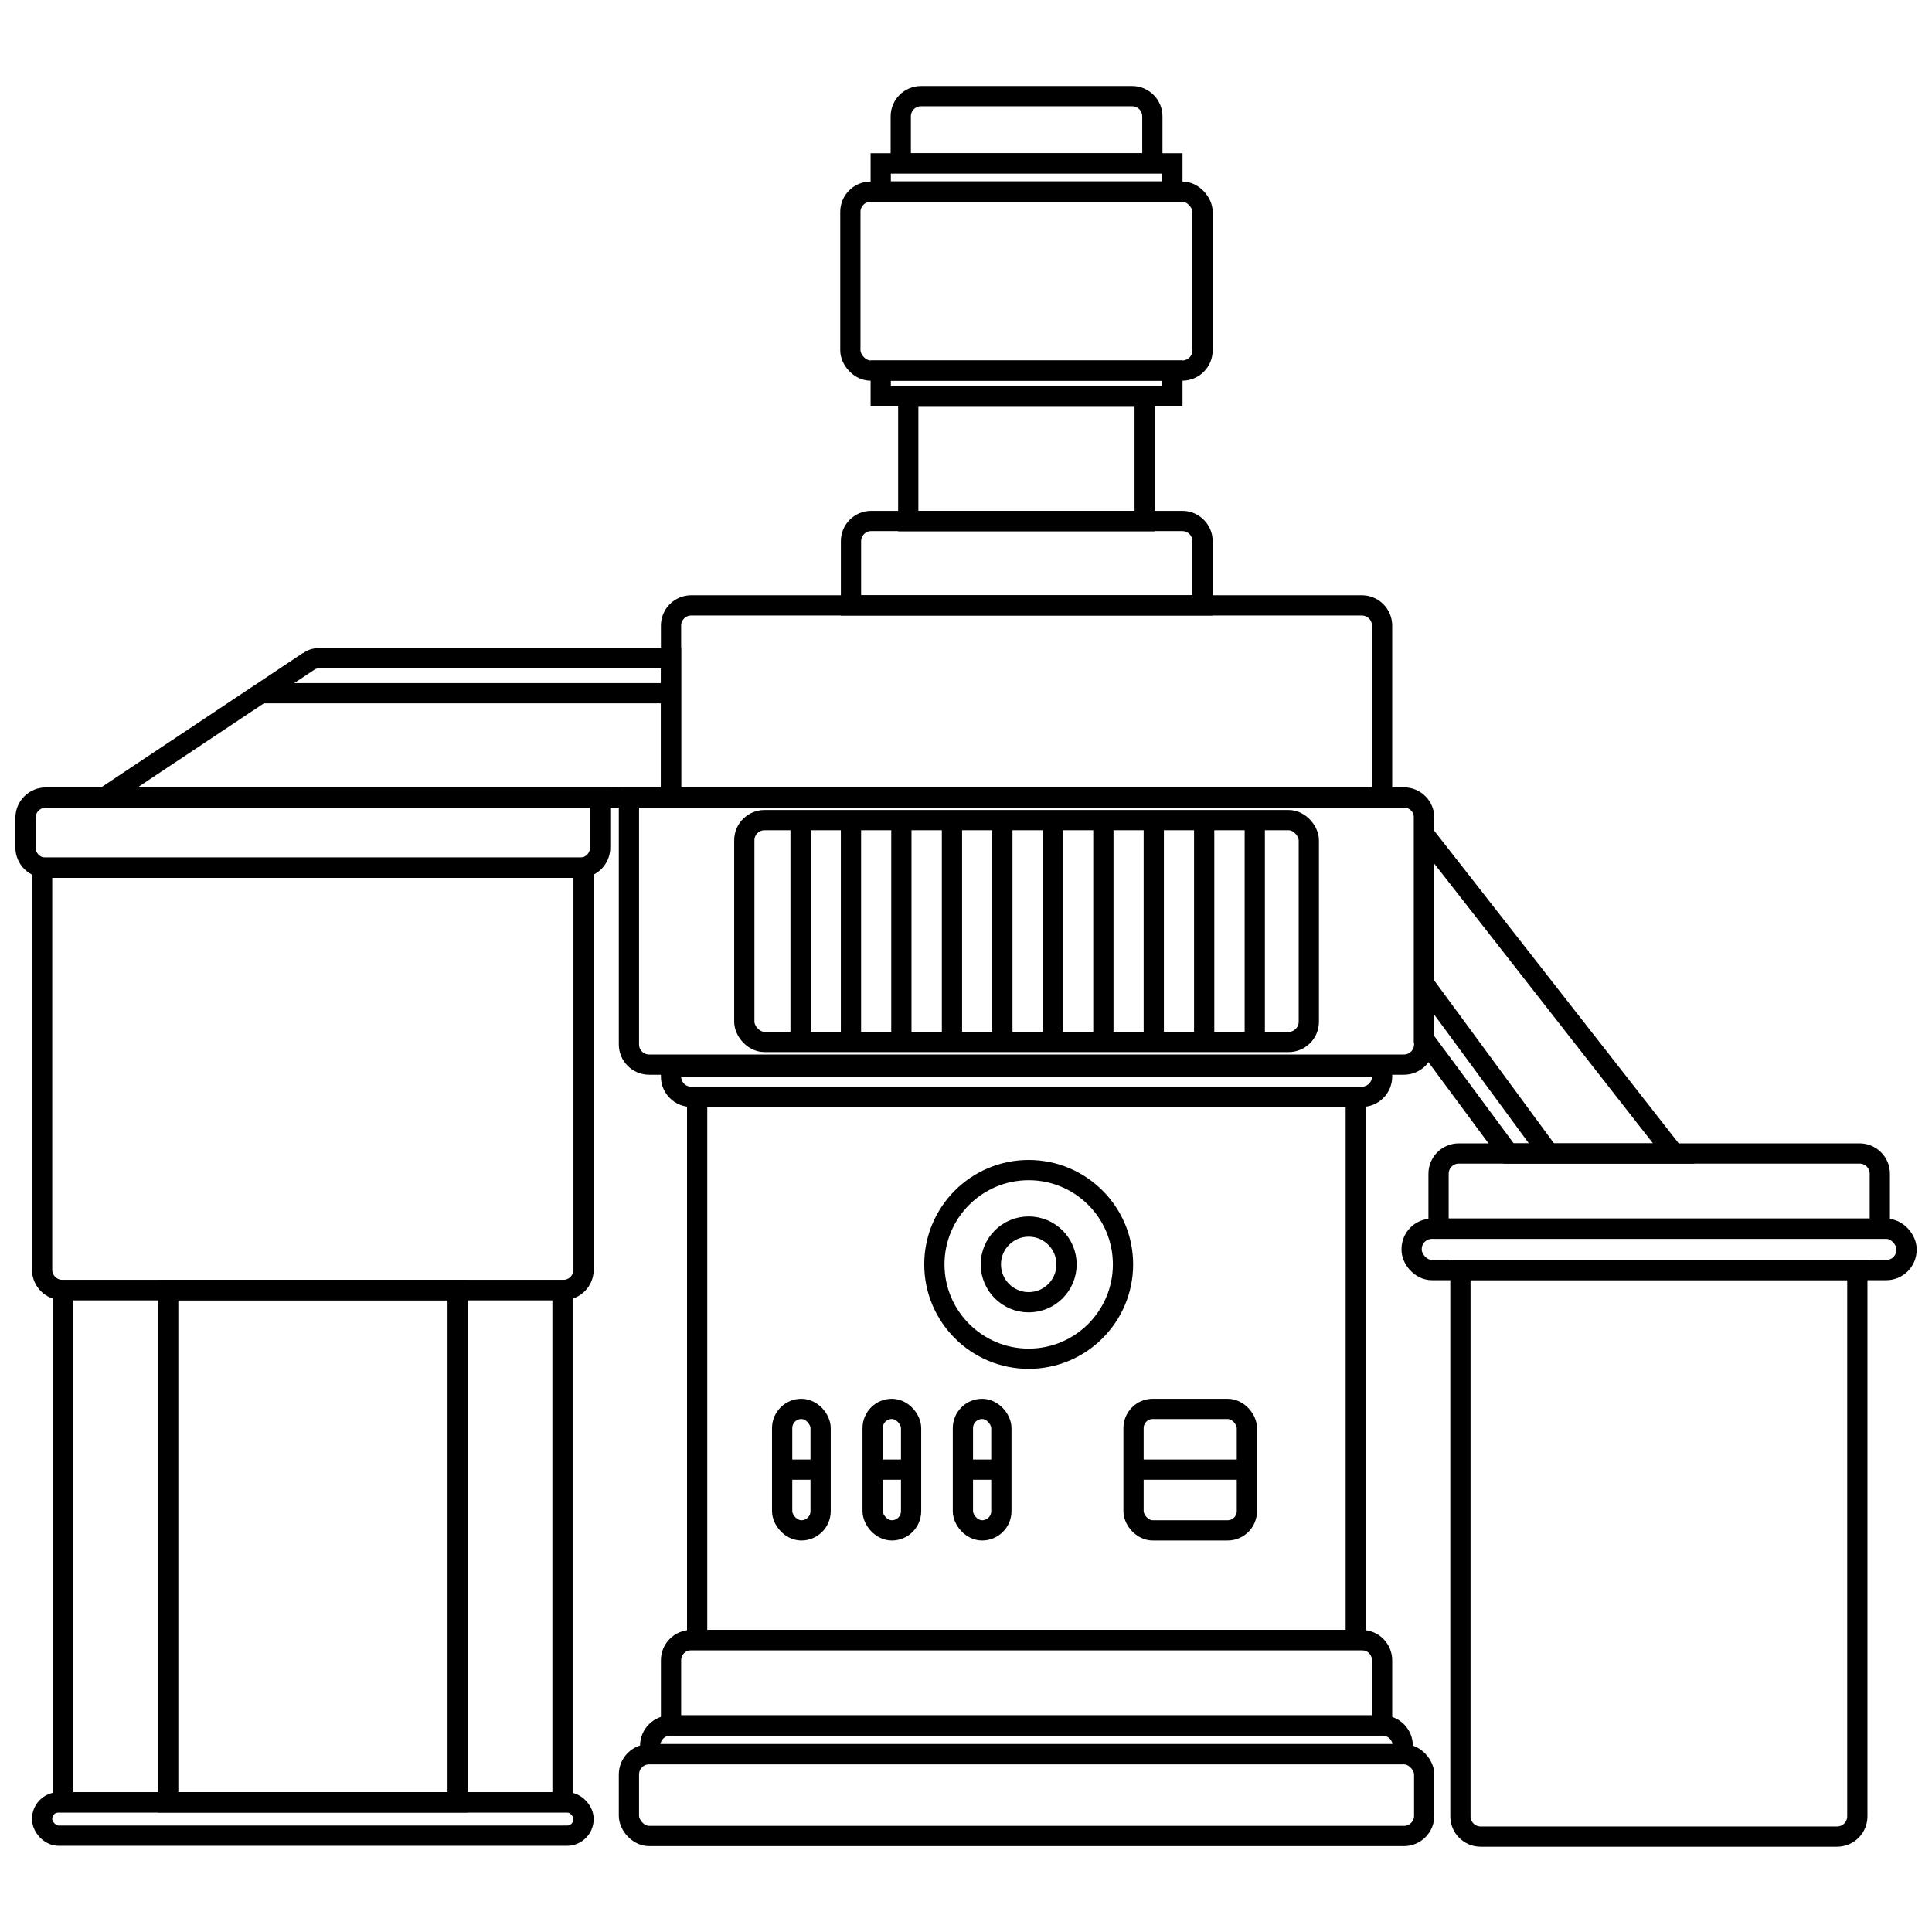 <?xml version="1.0" encoding="UTF-8"?>
<!-- Uploaded to: SVG Repo, www.svgrepo.com, Generator: SVG Repo Mixer Tools -->
<svg width="800px" height="800px" version="1.1" viewBox="144 144 512 512" xmlns="http://www.w3.org/2000/svg">
 <defs>
  <clipPath id="m">
   <path d="m245 502h342v149.9h-342z"/>
  </clipPath>
  <clipPath id="h">
   <path d="m240 525h352v126.9h-352z"/>
  </clipPath>
  <clipPath id="g">
   <path d="m234 533h364v118.9h-364z"/>
  </clipPath>
  <clipPath id="f">
   <path d="m148.09 298h226.91v264h-226.91z"/>
  </clipPath>
  <clipPath id="e">
   <path d="m148.09 279h230.91v171h-230.91z"/>
  </clipPath>
  <clipPath id="d">
   <path d="m455 404h196.9v247.9h-196.9z"/>
  </clipPath>
  <clipPath id="c">
   <path d="m449 373h202.9v173h-202.9z"/>
  </clipPath>
  <clipPath id="b">
   <path d="m148.09 545h226.91v106.9h-226.91z"/>
  </clipPath>
  <clipPath id="a">
   <path d="m148.09 242h249.91v190h-249.91z"/>
  </clipPath>
  <clipPath id="l">
   <path d="m445 289h206.9v237h-206.9z"/>
  </clipPath>
  <clipPath id="k">
   <path d="m293 148.09h246v170.91h-246z"/>
  </clipPath>
  <clipPath id="j">
   <path d="m442 393h209.9v164h-209.9z"/>
  </clipPath>
  <clipPath id="i">
   <path d="m306 148.09h220v115.91h-220z"/>
  </clipPath>
 </defs>
 <path transform="matrix(5.364 0 0 5.364 148.09 166.79)" d="m33.68 49.94h32.54v26.84h-32.54z" fill="none" stroke="#000000" stroke-miterlimit="10"/>
 <g clip-path="url(#m)">
  <path transform="matrix(5.364 0 0 5.364 148.09 166.79)" d="m33.39 76.78h33.13c0.265 0 0.519 0.105 0.707 0.293 0.187 0.188 0.293 0.442 0.293 0.707v3.22h-35.13v-3.22c0-0.552 0.447-1 1-1z" fill="none" stroke="#000000" stroke-miterlimit="10"/>
 </g>
 <g clip-path="url(#h)">
  <path transform="matrix(5.364 0 0 5.364 148.09 166.79)" d="m32.36 81h35.18c0.265 0 0.52 0.106 0.707 0.293 0.188 0.188 0.293 0.442 0.293 0.707v0.42h-37.18v-0.42c0-0.552 0.448-1 1.001-1z" fill="none" stroke="#000000" stroke-miterlimit="10"/>
 </g>
 <g clip-path="url(#g)">
  <path transform="matrix(5.364 0 0 5.364 148.09 166.79)" d="m31.31 82.42h37.29c0.552 0 1 0.552 1 1v2.04c0 0.552-0.448 1-1 1h-37.29c-0.552 0-1-0.552-1-1v-2.04c0-0.552 0.448-1 1-1z" fill="none" stroke="#000000" stroke-miterlimit="10"/>
 </g>
 <path transform="matrix(5.364 0 0 5.364 148.09 166.79)" d="m32.39 48.44h35.13v0.5c0 0.265-0.106 0.519-0.293 0.707-0.188 0.187-0.442 0.293-0.707 0.293h-33.13c-0.553 0-1-0.448-1-1z" fill="none" stroke="#000000" stroke-miterlimit="10"/>
 <path transform="matrix(5.364 0 0 5.364 148.09 166.79)" d="m30.31 35.15h38.29c0.265 0 0.519 0.105 0.707 0.293 0.187 0.187 0.293 0.442 0.293 0.707v11.2c0 0.265-0.106 0.519-0.293 0.706-0.188 0.188-0.442 0.293-0.707 0.293h-37.29c-0.553 0-1-0.448-1-1z" fill="none" stroke="#000000" stroke-miterlimit="10"/>
 <g clip-path="url(#f)">
  <path transform="matrix(-5.364 6.57e-16 -6.57e-16 -5.364 305.73 693.07)" d="m2.32 38.63h24.75c0.266 0 0.52 0.106 0.707 0.293 0.188 0.188 0.293 0.442 0.293 0.707v19.87h-26.75v-19.87c0-0.552 0.448-1 1-1z" fill="none" stroke="#000000" stroke-miterlimit="10"/>
 </g>
 <g clip-path="url(#e)">
  <path transform="matrix(-5.364 6.57e-16 -6.57e-16 -5.364 305.73 562.52)" d="m1.5 35.15h26.39c0.266 0 0.52 0.106 0.707 0.293 0.188 0.188 0.293 0.442 0.293 0.707v1.47c0 0.266-0.105 0.52-0.293 0.707-0.187 0.188-0.441 0.293-0.707 0.293h-27.39v-2.47c0-0.552 0.448-1 1-1z" fill="none" stroke="#000000" stroke-miterlimit="10"/>
 </g>
 <path transform="matrix(5.364 0 0 5.364 148.09 166.79)" d="m33.39 25.66h33.13c0.265 0 0.519 0.106 0.707 0.293 0.187 0.188 0.293 0.442 0.293 0.707v8.49h-35.13v-8.49c0-0.552 0.447-1 1-1z" fill="none" stroke="#000000" stroke-miterlimit="10"/>
 <g clip-path="url(#d)">
  <path transform="matrix(5.364 0 0 5.364 148.09 166.79)" d="m71.39 58.49h19.61v27c0 0.265-0.106 0.519-0.293 0.706-0.188 0.188-0.442 0.293-0.707 0.293h-17.61c-0.553 0-1-0.448-1-1z" fill="none" stroke="#000000" stroke-miterlimit="10"/>
 </g>
 <g clip-path="url(#c)">
  <path transform="matrix(5.364 0 0 5.364 148.09 166.79)" d="m71.31 52.74h19.8c0.265 0 0.52 0.105 0.707 0.293 0.188 0.187 0.293 0.441 0.293 0.707v2.71h-21.8v-2.71c0-0.553 0.447-1 1-1z" fill="none" stroke="#000000" stroke-miterlimit="10"/>
 </g>
 <g clip-path="url(#b)">
  <path transform="matrix(-5.364 -6.57e-16 6.57e-16 -5.364 305.73 1085.4)" d="m2.14 84.81h25.11c0.453 0 0.82 0.453 0.82 0.82v0.01c0 0.453-0.367 0.82-0.82 0.82h-25.11c-0.453 0-0.82-0.453-0.82-0.82v-0.01c0-0.453 0.367-0.82 0.82-0.82z" fill="none" stroke="#000000" stroke-miterlimit="10"/>
 </g>
 <path transform="matrix(5.364 0 0 5.364 148.09 166.79)" d="m44.11 15.35h11.68v6.15h-11.68z" fill="none" stroke="#000000" stroke-miterlimit="10"/>
 <path transform="matrix(5.364 0 0 5.364 148.09 166.79)" d="m42.75 14.06h14.41v1.26h-14.41z" fill="none" stroke="#000000" stroke-miterlimit="10"/>
 <path transform="matrix(5.364 0 0 5.364 148.09 166.79)" d="m37.01 36.27h25.89c0.552 0 1 0.552 1 1v8.96c0 0.552-0.448 1-1 1h-25.89c-0.552 0-1-0.552-1-1v-8.96c0-0.552 0.448-1 1-1z" fill="none" stroke="#000000" stroke-miterlimit="10"/>
 <path transform="matrix(5.364 0 0 5.364 148.09 166.79)" d="m38.79 36.27v10.96" fill="none" stroke="#000000" stroke-miterlimit="10"/>
 <path transform="matrix(5.364 0 0 5.364 148.09 166.79)" d="m41.28 36.27v10.96" fill="none" stroke="#000000" stroke-miterlimit="10"/>
 <path transform="matrix(5.364 0 0 5.364 148.09 166.79)" d="m43.77 36.27v10.96" fill="none" stroke="#000000" stroke-miterlimit="10"/>
 <path transform="matrix(5.364 0 0 5.364 148.09 166.79)" d="m46.27 36.27v10.96" fill="none" stroke="#000000" stroke-miterlimit="10"/>
 <path transform="matrix(5.364 0 0 5.364 148.09 166.79)" d="m48.76 36.27v10.96" fill="none" stroke="#000000" stroke-miterlimit="10"/>
 <path transform="matrix(5.364 0 0 5.364 148.09 166.79)" d="m51.25 36.27v10.96" fill="none" stroke="#000000" stroke-miterlimit="10"/>
 <path transform="matrix(5.364 0 0 5.364 148.09 166.79)" d="m53.75 36.27v10.96" fill="none" stroke="#000000" stroke-miterlimit="10"/>
 <path transform="matrix(5.364 0 0 5.364 148.09 166.79)" d="m56.24 36.27v10.96" fill="none" stroke="#000000" stroke-miterlimit="10"/>
 <path transform="matrix(5.364 0 0 5.364 148.09 166.79)" d="m58.73 36.27v10.96" fill="none" stroke="#000000" stroke-miterlimit="10"/>
 <path transform="matrix(5.364 0 0 5.364 148.09 166.79)" d="m61.23 36.27v10.96" fill="none" stroke="#000000" stroke-miterlimit="10"/>
 <g clip-path="url(#a)">
  <path transform="matrix(5.364 0 0 5.364 148.09 166.79)" d="m32.39 35.15h-28l10.09-6.72-7.28e-4 -7.28e-4c0.163-0.109 0.355-0.168 0.551-0.17h17.36z" fill="none" stroke="#000000" stroke-miterlimit="10"/>
 </g>
 <g clip-path="url(#l)">
  <path transform="matrix(5.364 0 0 5.364 148.09 166.79)" d="m73.77 52.74-4.18-5.65v-10.13l12.34 15.78z" fill="none" stroke="#000000" stroke-miterlimit="10"/>
 </g>
 <g clip-path="url(#k)">
  <path transform="matrix(5.364 0 0 5.364 148.09 166.79)" d="m42.25 5.22h15.4c0.552 0 1 0.552 1 1v6.84c0 0.552-0.448 1-1 1h-15.4c-0.552 0-1-0.552-1-1v-6.84c0-0.552 0.448-1 1-1z" fill="none" stroke="#000000" stroke-miterlimit="10"/>
 </g>
 <path transform="matrix(5.364 0 0 5.364 148.09 166.79)" d="m42.75 3.82h14.41v1.39h-14.41z" fill="none" stroke="#000000" stroke-miterlimit="10"/>
 <g clip-path="url(#j)">
  <path transform="matrix(5.364 0 0 5.364 148.09 166.79)" d="m69.98 56.46h22.45c0.552 0 1 0.552 1 1v0.04c0 0.552-0.448 1-1 1h-22.45c-0.552 0-1-0.552-1-1v-0.04c0-0.552 0.448-1 1-1z" fill="none" stroke="#000000" stroke-miterlimit="10"/>
 </g>
 <path transform="matrix(-5.364 6.57e-16 -6.57e-16 -5.364 305.73 940.82)" d="m2.36 59.5h24.67v25.31h-24.67z" fill="none" stroke="#000000" stroke-miterlimit="10"/>
 <path transform="matrix(-5.364 6.57e-16 -6.57e-16 -5.364 305.73 940.82)" d="m7.54 59.5h14.3v25.31h-14.3z" fill="none" stroke="#000000" stroke-miterlimit="10"/>
 <g clip-path="url(#i)">
  <path transform="matrix(5.364 0 0 5.364 148.09 166.79)" d="m44.74 0.5h10.43c0.265 0 0.519 0.105 0.707 0.293 0.187 0.187 0.293 0.442 0.293 0.707v2.32h-12.43v-2.32c0-0.552 0.448-1 1-1z" fill="none" stroke="#000000" stroke-miterlimit="10"/>
 </g>
 <path transform="matrix(5.364 0 0 5.364 148.09 166.79)" d="m12.1 30h20.29" fill="none" stroke="#000000" stroke-miterlimit="10"/>
 <path transform="matrix(5.364 0 0 5.364 148.09 166.79)" d="m69.6 44.36 6.16 8.38" fill="none" stroke="#000000" stroke-miterlimit="10"/>
 <path transform="matrix(5.364 0 0 5.364 148.09 166.79)" d="m42.28 21.49h15.37c0.265 0 0.52 0.106 0.707 0.293 0.188 0.188 0.293 0.442 0.293 0.707v3.17h-17.369v-3.17c0-0.552 0.447-1 1-1z" fill="none" stroke="#000000" stroke-miterlimit="10"/>
 <path transform="matrix(5.364 0 0 5.364 148.09 166.79)" d="m54.72 58.22c0 2.574-2.087 4.66-4.66 4.66s-4.66-2.087-4.66-4.66 2.086-4.66 4.66-4.66 4.66 2.087 4.66 4.66" fill="none" stroke="#000000" stroke-miterlimit="10"/>
 <path transform="matrix(5.364 0 0 5.364 148.09 166.79)" d="m38.83 65.36c0.524 0 0.95 0.524 0.95 0.95v4.1c0 0.524-0.425 0.95-0.95 0.95s-0.95-0.524-0.95-0.95v-4.1c0-0.524 0.425-0.95 0.95-0.95z" fill="none" stroke="#000000" stroke-miterlimit="10"/>
 <path transform="matrix(5.364 0 0 5.364 148.09 166.79)" d="m37.88 68.36h1.91" fill="none" stroke="#000000" stroke-miterlimit="10"/>
 <path transform="matrix(5.364 0 0 5.364 148.09 166.79)" d="m43.3 65.36c0.524 0 0.95 0.524 0.95 0.95v4.1c0 0.524-0.425 0.95-0.95 0.95-0.524 0-0.95-0.524-0.95-0.95v-4.1c0-0.524 0.425-0.95 0.95-0.95z" fill="none" stroke="#000000" stroke-miterlimit="10"/>
 <path transform="matrix(5.364 0 0 5.364 148.09 166.79)" d="m42.35 68.36h1.9" fill="none" stroke="#000000" stroke-miterlimit="10"/>
 <path transform="matrix(5.364 0 0 5.364 148.09 166.79)" d="m47.76 65.36c0.524 0 0.95 0.524 0.95 0.95v4.1c0 0.524-0.425 0.95-0.95 0.95s-0.95-0.524-0.95-0.95v-4.1c0-0.524 0.425-0.95 0.95-0.95z" fill="none" stroke="#000000" stroke-miterlimit="10"/>
 <path transform="matrix(5.364 0 0 5.364 148.09 166.79)" d="m46.81 68.36h1.9" fill="none" stroke="#000000" stroke-miterlimit="10"/>
 <path transform="matrix(5.364 0 0 5.364 148.09 166.79)" d="m56.19 65.36h3.7c0.524 0 0.95 0.524 0.95 0.95v4.1c0 0.524-0.425 0.95-0.95 0.95h-3.7c-0.524 0-0.95-0.524-0.95-0.95v-4.1c0-0.524 0.425-0.95 0.95-0.95z" fill="none" stroke="#000000" stroke-miterlimit="10"/>
 <path transform="matrix(5.364 0 0 5.364 148.09 166.79)" d="m55.24 68.36h5.6" fill="none" stroke="#000000" stroke-miterlimit="10"/>
 <path transform="matrix(5.364 0 0 5.364 148.09 166.79)" d="m51.93 58.22c0 1.033-0.838 1.87-1.87 1.87s-1.869-0.838-1.869-1.87 0.837-1.87 1.869-1.87 1.87 0.838 1.87 1.87" fill="none" stroke="#000000" stroke-miterlimit="10"/>
</svg>